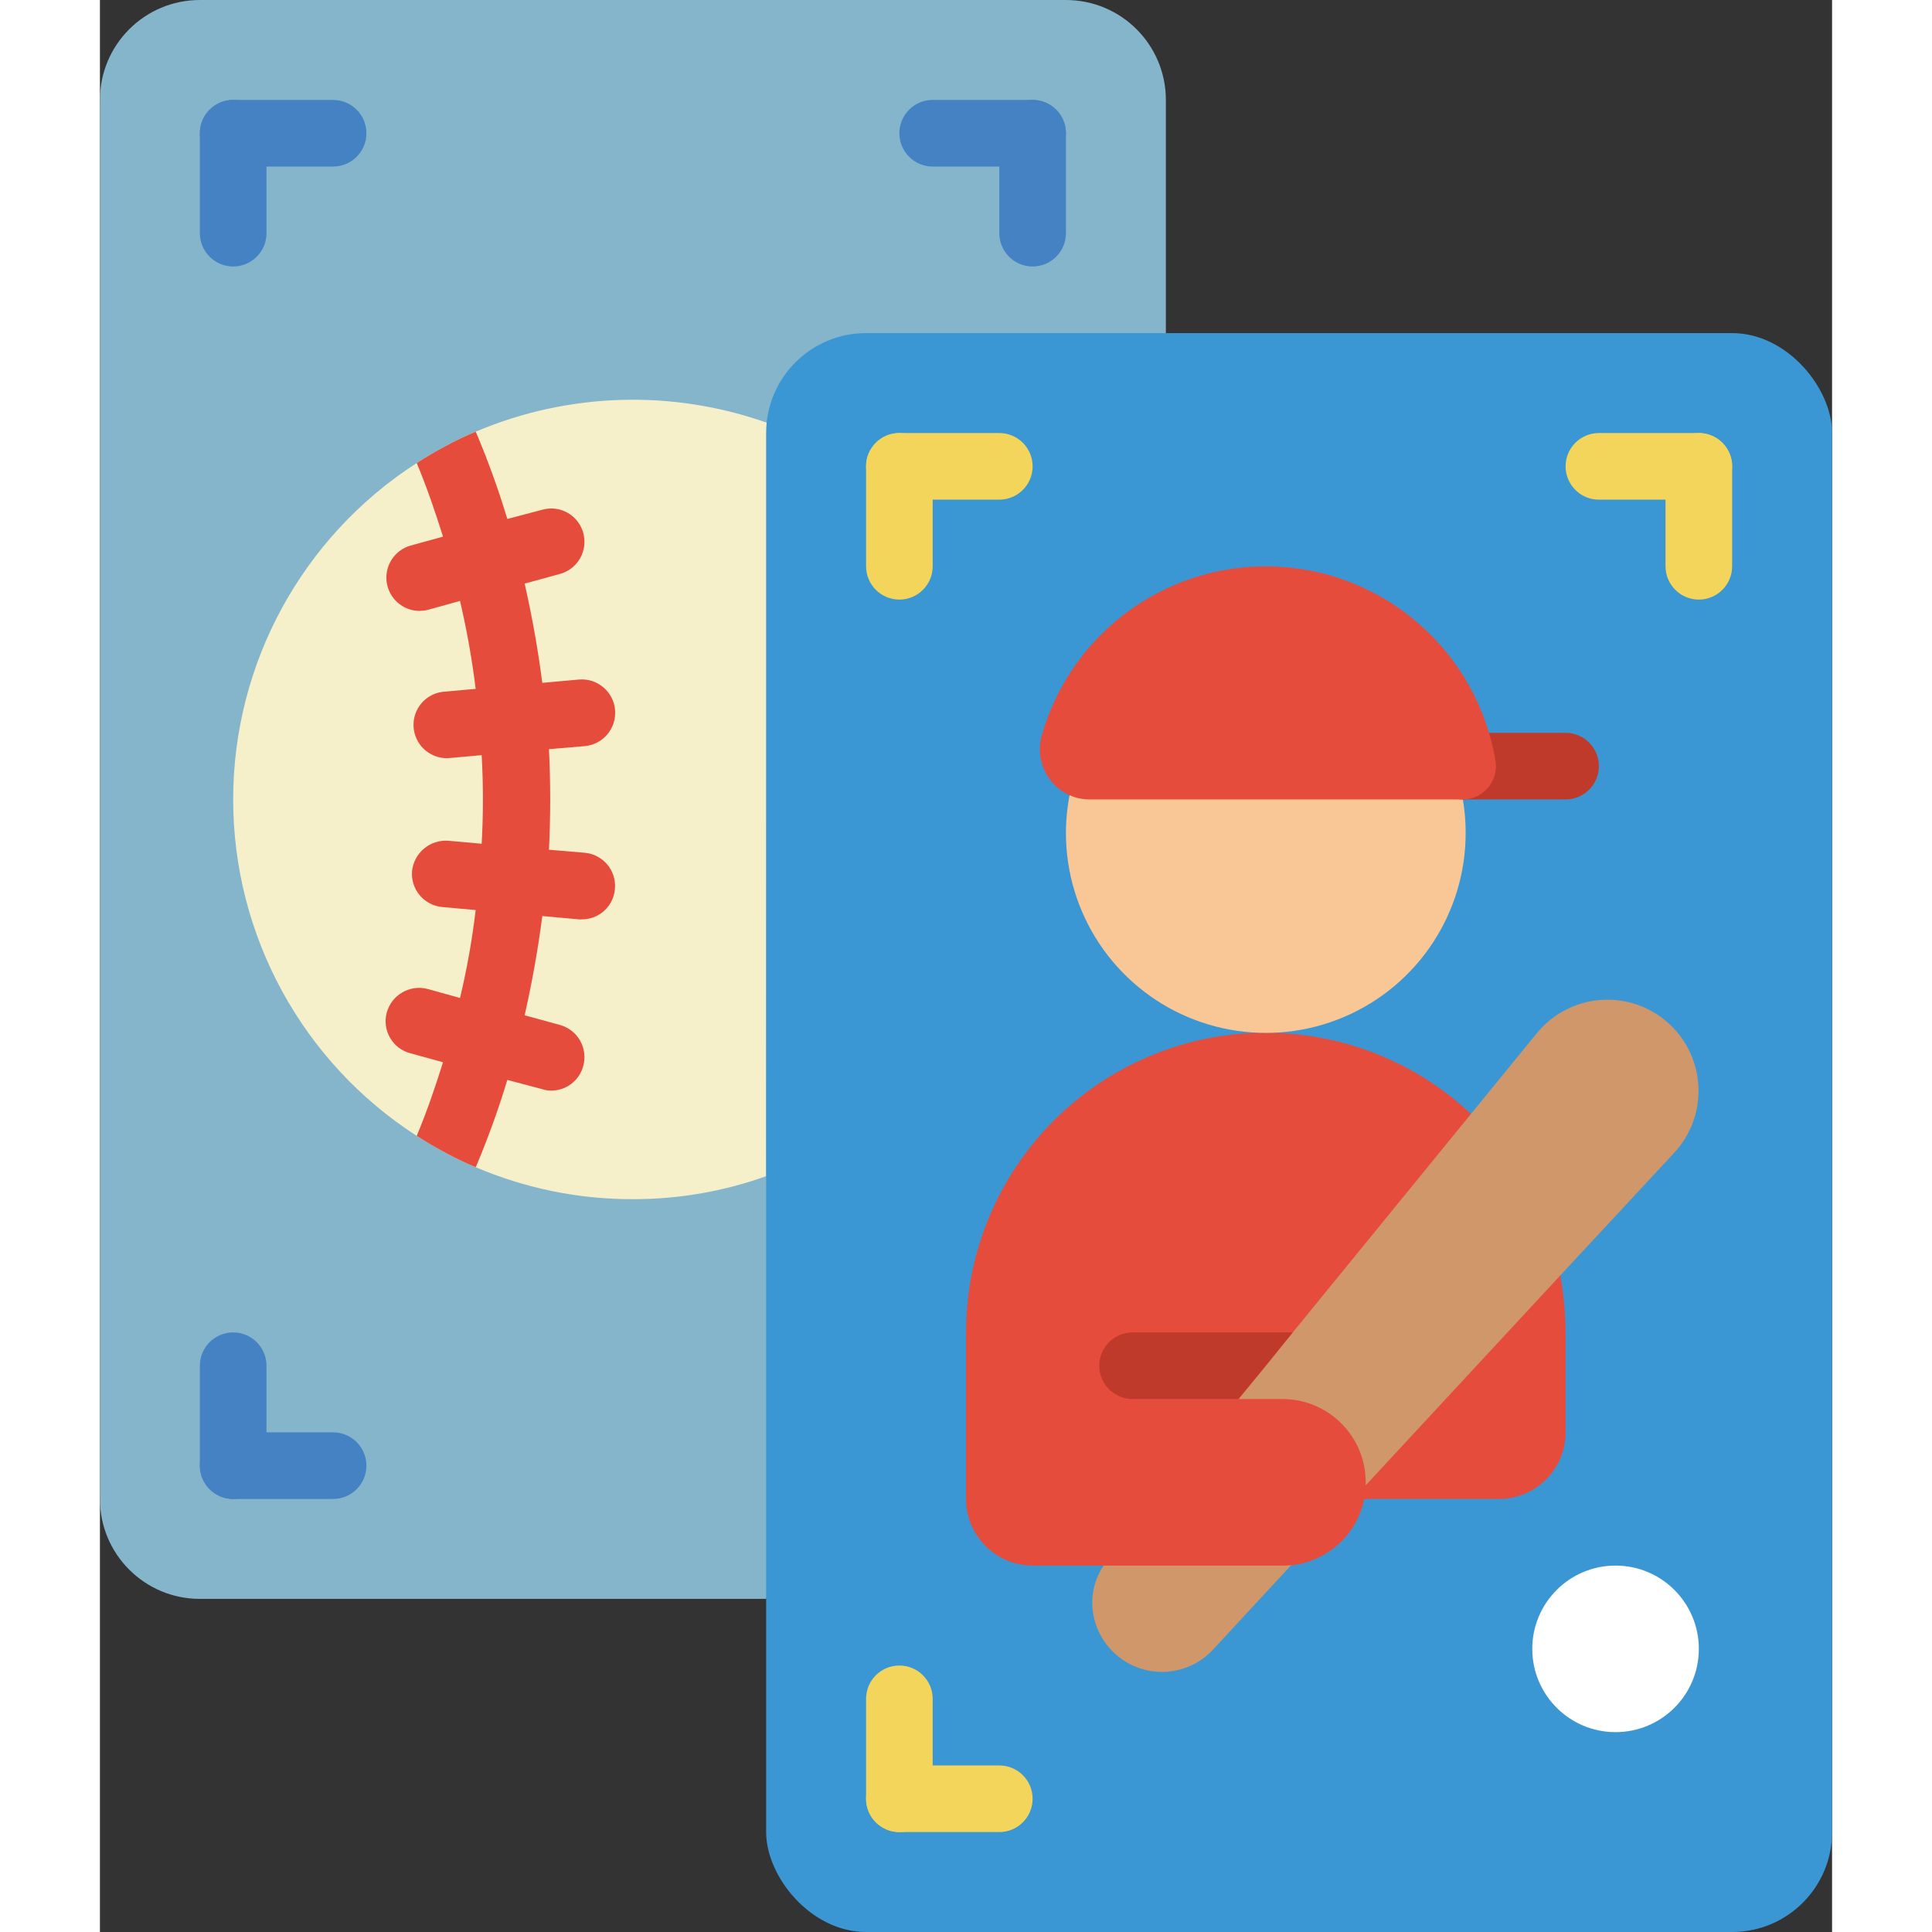 <svg height="512" viewBox="0 0 52 58" width="512" xmlns="http://www.w3.org/2000/svg"><rect x="0" y="0" width="52" height="58" fill="#333333" stroke="none"/><g id="087---Baseball" fill="none"><path id="Shape" d="m20 48h-17c-1.657 0-3-1.343-3-3v-42c0-1.657 1.343-3 3-3h26c1.657 0 3 1.343 3 3v7z" fill="#84b5cb"/><g fill="#4482c3"><path id="Shape" d="m4 8c-.552 0-1-.448-1-1v-3c0-.552.448-1 1-1s1 .448 1 1v3c0 .552-.448 1-1 1z"/><path id="Shape" d="m7 5h-3c-.552 0-1-.448-1-1s.448-1 1-1h3c.552 0 1 .448 1 1s-.448 1-1 1z"/><path id="Shape" d="m28 8c-.552 0-1-.448-1-1v-3c0-.552.448-1 1-1s1 .448 1 1v3c0 .552-.448 1-1 1z"/><path id="Shape" d="m28 5h-3c-.552 0-1-.448-1-1s.448-1 1-1h3c.552 0 1 .448 1 1s-.448 1-1 1z"/><path id="Shape" d="m4 45c-.552 0-1-.448-1-1v-3c0-.552.448-1 1-1s1 .448 1 1v3c0 .552-.448 1-1 1z"/><path id="Shape" d="m7 45h-3c-.552 0-1-.448-1-1s.448-1 1-1h3c.552 0 1 .448 1 1s-.448 1-1 1z"/></g><path id="Shape" d="m12.41 26.42c-.139 1.616-.423 3.216-.85 4.78-.317 1.162-.711 2.301-1.18 3.41-.3-.16-.59-.33-.87-.51-3.434-2.211-5.51-6.016-5.51-10.1s2.076-7.889 5.51-10.1c.28-.18.57-.35.87-.51.469 1.109.863 2.248 1.18 3.41.427 1.564.711 3.164.85 4.78.15 1.61.15 3.23 0 4.84z" fill="#f5efca"/><path id="Shape" d="m20.02 12.69-.02 22.62c-1.283.459-2.637.693-4 .69-1.622.004-3.228-.323-4.72-.96-.307-.127-.608-.271-.9-.43.469-1.109.863-2.248 1.18-3.41.427-1.564.711-3.164.85-4.78.15-1.61.15-3.23 0-4.84-.139-1.616-.423-3.216-.85-4.78-.317-1.162-.711-2.301-1.18-3.41.292-.159.593-.303.9-.43 2.777-1.179 5.895-1.275 8.74-.27z" fill="#f5efca"/><rect id="Rectangle-path" fill="#3b97d3" height="48" rx="3" width="32" x="20" y="10"/><path id="Shape" d="m31 42h4.5c1.381 0 2.5 1.119 2.5 2.5v.09c-.022.632-.283 1.233-.73 1.68-.406.4-.934.654-1.5.72h-.01c-.086.008-.173.012-.26.01h-7.5c-1.103-.003-1.997-.897-2-2v-5c.001-3.588 2.133-6.833 5.426-8.258s7.118-.758 9.734 1.698l2.68 4.85c.104.564.158 1.136.16 1.71v3c0 1.105-.895 2-2 2h-4.05" fill="#e64c3c"/><path id="Shape" d="m47.25 34.62-3.41 3.67-5.84 6.3-2.23 2.4h-.01l-2.37 2.56c-.589.613-1.49.808-2.28.494-.79-.314-1.312-1.074-1.32-1.924-.002-.399.117-.789.34-1.12l4.05-5 .82-1 .81-1 5.35-6.56 1.99-2.44c.637-.768 1.641-1.128 2.621-.94.98.188 1.78.894 2.087 1.843.308.949.075 1.99-.608 2.717z" fill="#cf976a"/><path id="Shape" d="m40.65 23c.233.641.352 1.318.35 2 .003 2.406-1.431 4.581-3.643 5.526s-4.775.477-6.511-1.189c-1.736-1.666-2.309-4.207-1.455-6.457z" fill="#f9c795"/><path id="Shape" d="m31 42h4.5c1.381 0 2.5 1.119 2.5 2.5v.09c-.022.632-.283 1.233-.73 1.68-.406.4-.934.654-1.5.72h-.01c-.086.008-.173.012-.26.01h-5.37" fill="#e64c3c"/><path id="Shape" d="m35.81 40-.81 1-.82 1h-3.18c-.552 0-1-.448-1-1s.448-1 1-1z" fill="#c03a2b"/><path id="Shape" d="m44 24h-3.09c-.552 0-1-.448-1-1s.448-1 1-1h3.09c.552 0 1 .448 1 1s-.448 1-1 1z" fill="#c03a2b"/><path id="Shape" d="m40.91 24h-11.195c-.469.002-.911-.218-1.192-.593-.286-.383-.378-.877-.248-1.337.9-3.141 3.854-5.241 7.117-5.057 3.262.184 5.963 2.602 6.504 5.824.048.29-.034.586-.224.81-.19.224-.469.353-.762.353z" fill="#e64c3c"/><circle id="Oval" cx="45.5" cy="49.5" fill="#fff" r="2.5"/><path id="Shape" d="m24 18c-.552 0-1-.448-1-1v-3c0-.552.448-1 1-1s1 .448 1 1v3c0 .552-.448 1-1 1z" fill="#f3d55b"/><path id="Shape" d="m27 15h-3c-.552 0-1-.448-1-1s.448-1 1-1h3c.552 0 1 .448 1 1s-.448 1-1 1z" fill="#f3d55b"/><path id="Shape" d="m24 55c-.552 0-1-.448-1-1v-3c0-.552.448-1 1-1s1 .448 1 1v3c0 .552-.448 1-1 1z" fill="#f3d55b"/><path id="Shape" d="m27 55h-3c-.552 0-1-.448-1-1s.448-1 1-1h3c.552 0 1 .448 1 1s-.448 1-1 1z" fill="#f3d55b"/><path id="Shape" d="m48 18c-.552 0-1-.448-1-1v-3c0-.552.448-1 1-1s1 .448 1 1v3c0 .552-.448 1-1 1z" fill="#f3d55b"/><path id="Shape" d="m48 15h-3c-.552 0-1-.448-1-1s.448-1 1-1h3c.552 0 1 .448 1 1s-.448 1-1 1z" fill="#f3d55b"/><path id="Shape" d="m15.46 26.69c-.042.515-.473.911-.99.91h-.09l-1.1-.1c-.13 1.01-.31 2.01-.53 2.98l1.06.29c.256.07.474.239.605.47.131.231.165.504.095.76-.114.436-.509.741-.96.74-.088.002-.176-.011-.26-.04l-1.06-.28c-.264.876-.575 1.737-.93 2.58-.01.01-.01.03-.02.04-.307-.127-.608-.271-.9-.43-.3-.16-.59-.33-.87-.51.31-.74.56-1.48.79-2.21l-.98-.27c-.257-.067-.476-.233-.609-.462-.133-.229-.17-.502-.101-.758.146-.534.695-.851 1.23-.71l.97.27c.208-.87.365-1.752.47-2.64l-1-.09c-.549-.048-.956-.531-.91-1.08.058-.548.541-.951 1.09-.91l1 .09c.05-.886.05-1.774 0-2.66l-1 .09h-.09c-.517-.023-.932-.437-.955-.954-.023-.517.352-.967.865-1.036l1-.09c-.109-.888-.266-1.769-.47-2.64l-.97.27c-.085.019-.173.029-.26.03-.494-.01-.907-.378-.972-.868-.065-.49.238-.954.712-1.092l.98-.27c-.23-.73-.48-1.47-.79-2.21.28-.18.57-.35.87-.51.292-.159.593-.303.9-.43.01.01.01.03.02.04.355.843.666 1.704.93 2.58l1.06-.28c.255-.069.526-.035.755.097s.396.348.465.603c.07.256.036.529-.095.76-.131.231-.349.4-.605.47l-1.06.29c.22.97.4 1.97.53 2.98l1.1-.1c.552-.047 1.038.363 1.085.915s-.363 1.038-.915 1.085l-1.07.09c.05 1 .05 2.01 0 3.02l1.07.09c.266.023.511.151.682.355.171.205.253.469.228.735z" fill="#e64c3c"/></g></svg>